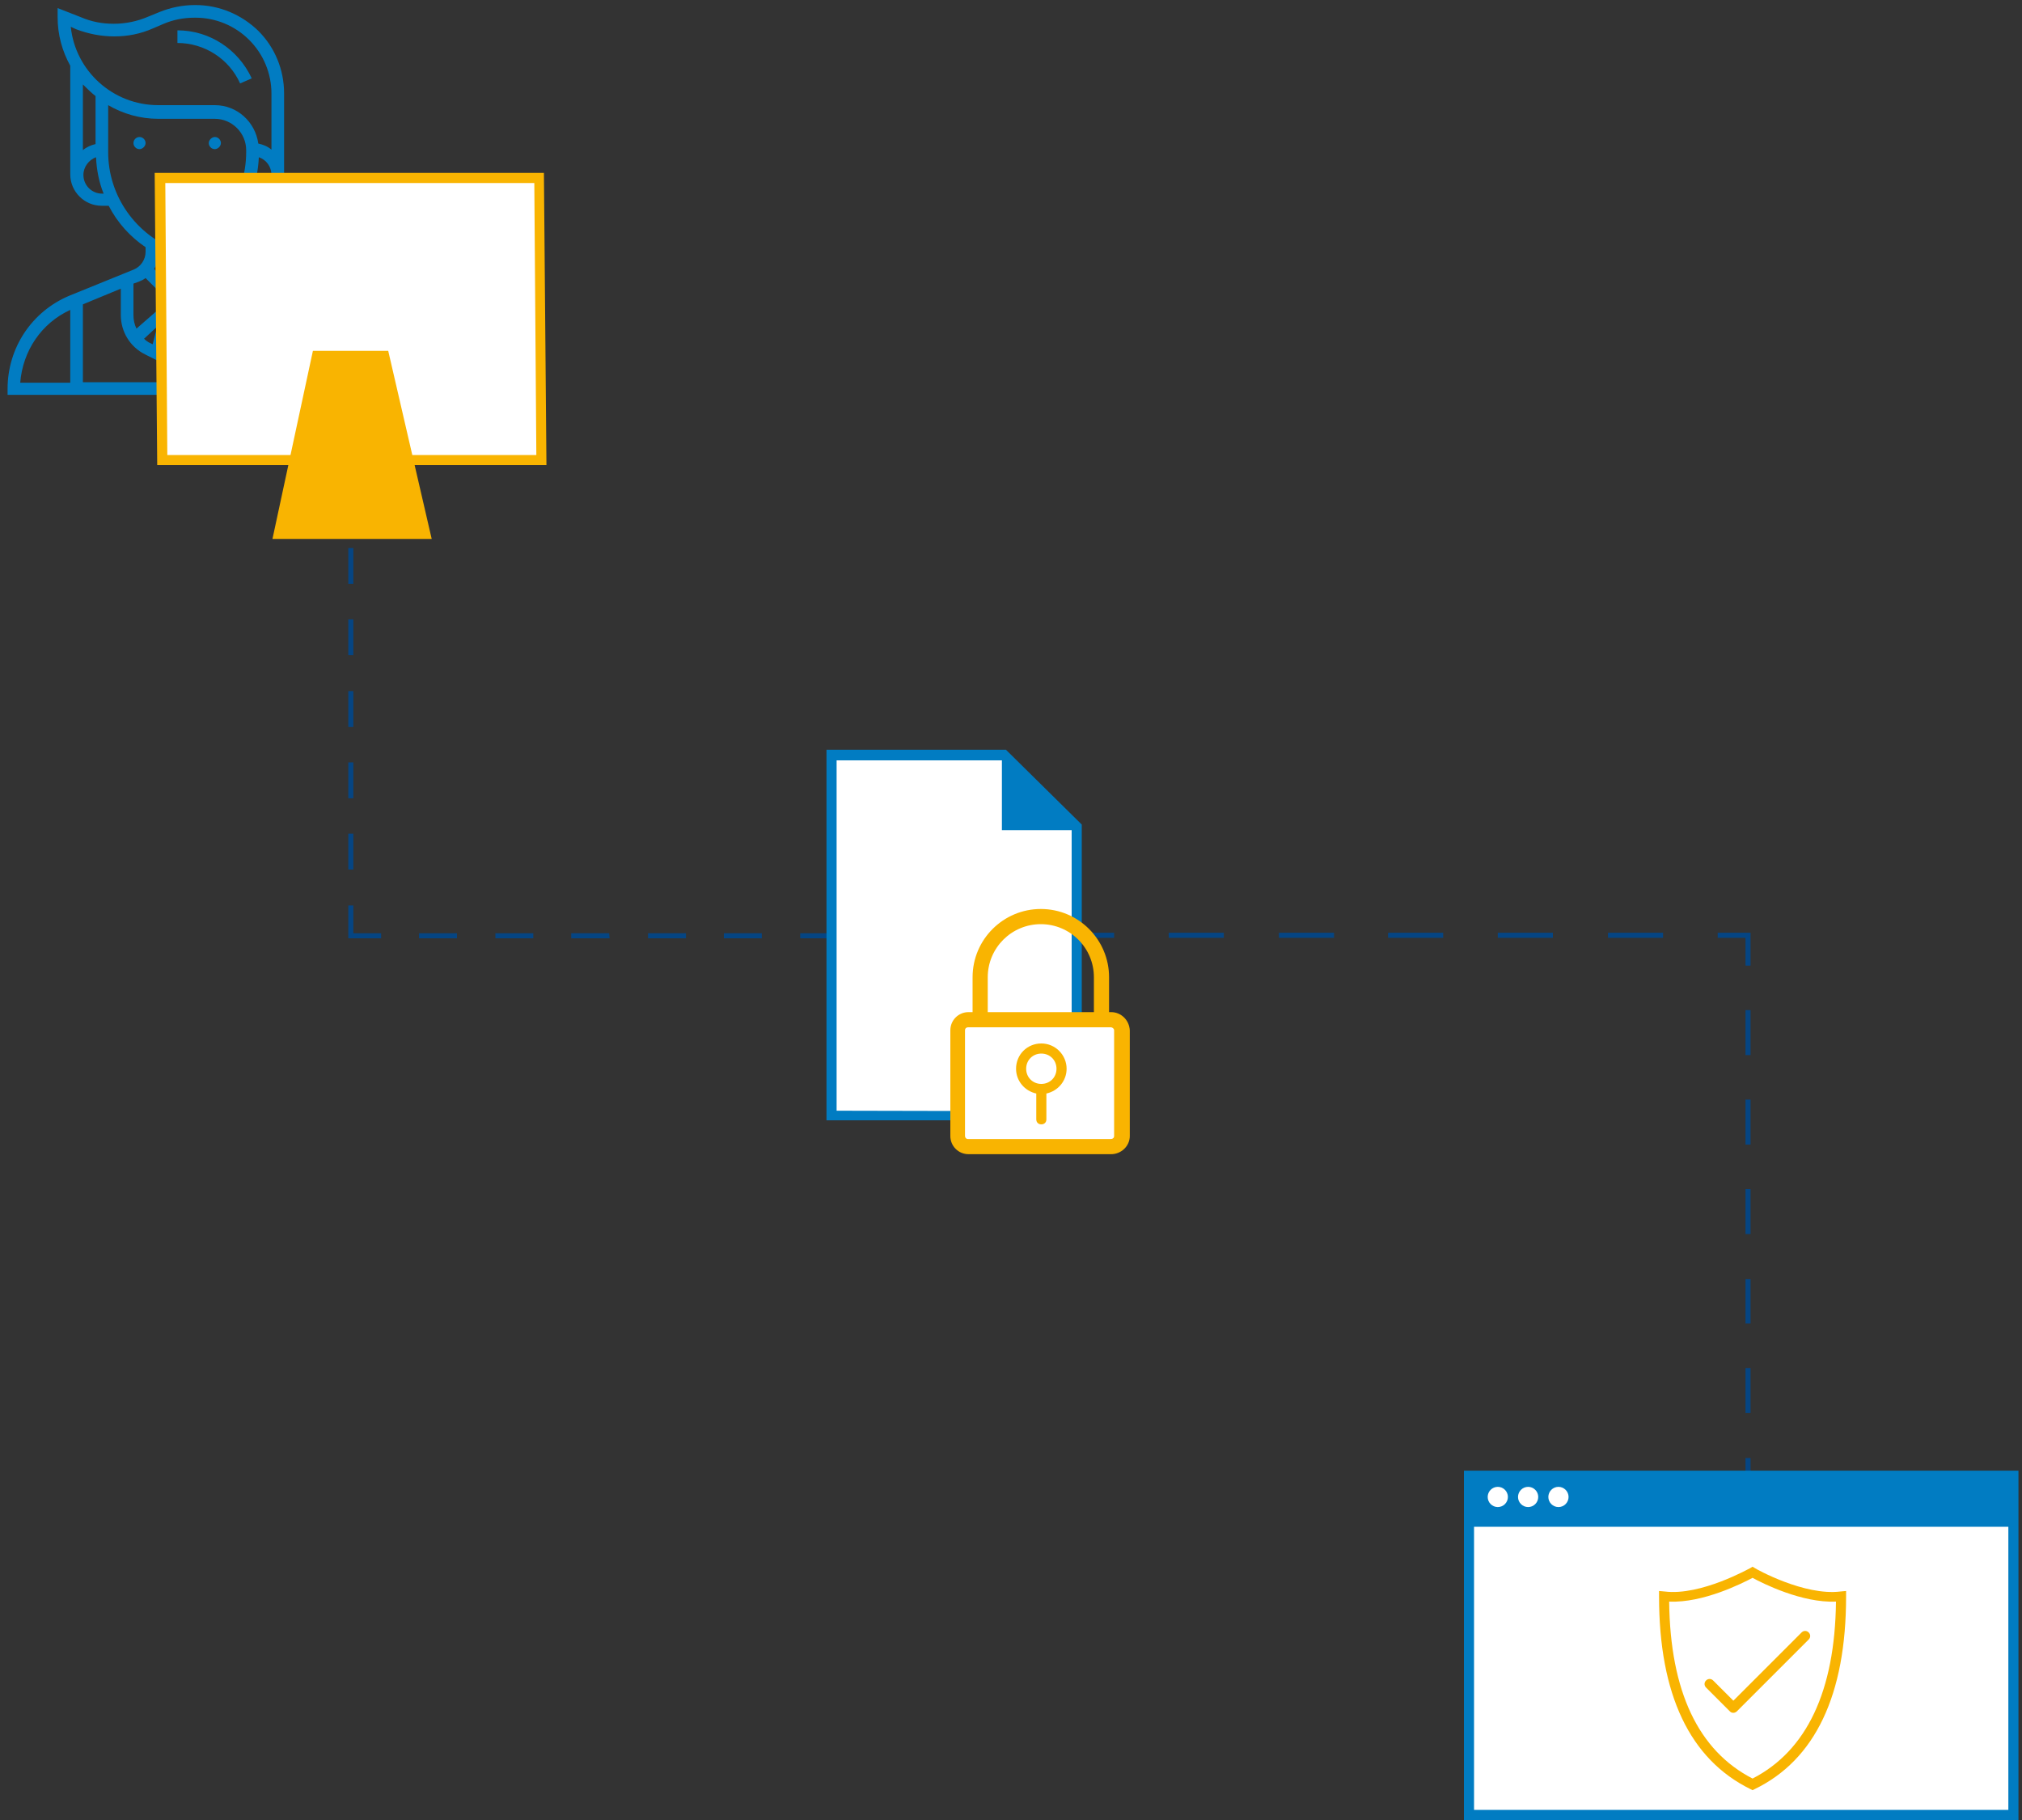 <?xml version="1.0" encoding="utf-8"?>
<!-- Generator: Adobe Illustrator 24.0.2, SVG Export Plug-In . SVG Version: 6.00 Build 0)  -->
<svg version="1.1" id="Ebene_1" xmlns="http://www.w3.org/2000/svg" xmlns:xlink="http://www.w3.org/1999/xlink" x="0px" y="0px"
	 viewBox="0 0 400 360" style="enable-background:new 0 0 400 360;" xml:space="preserve">
<rect x="0" y="0" width="400" height="360" fill="#333333" stroke="none"/>
<style type="text/css">
	.st0{fill:#FFFFFF;}
	.st1{fill:#054583;}
	.st2{fill:#017CC2;}
	.st3{fill:#F9B401;}
</style>
<g>
	<rect x="290.6" y="291.8" class="st0" width="107.9" height="67"/>
	<polygon class="st0" points="164.3,149.6 198.9,149.6 213,163.9 213,220.6 164.3,220.6 	"/>
	<path class="st1" d="M69.9,129.6h-1v-7.1h1V129.6z M69.9,115.5h-1v-7.1h1V115.5z"/>
	<path class="st1" d="M69.9,172h-1v-7.1h1V172z M69.9,157.9h-1v-7.1h1V157.9z M69.9,143.8h-1v-7.1h1V143.8z"/>
	<polygon class="st1" points="75.4,185.6 68.9,185.6 68.9,179.1 69.9,179.1 69.9,184.6 75.4,184.6 	"/>
	<path class="st1" d="M105.5,185.6H98v-1h7.5V185.6z M90.4,185.6h-7.5v-1h7.5V185.6z"/>
	<path class="st1" d="M150.7,185.6h-7.5v-1h7.5V185.6z M135.7,185.6h-7.5v-1h7.5V185.6z M120.6,185.6H113v-1h7.5L120.6,185.6
		L120.6,185.6z"/>
	<rect x="158.3" y="184.6" class="st1" width="6" height="1"/>
	<rect x="345.3" y="288.4" class="st1" width="1" height="6"/>
	<path class="st1" d="M346.3,279.5h-1v-8.9h1V279.5z M346.3,261.8h-1V253h1V261.8z"/>
	<path class="st1" d="M346.3,244.1h-1v-8.9h1V244.1z M346.3,226.4h-1v-8.9h1V226.4z M346.3,208.7h-1v-8.9h1V208.7z"/>
	<polygon class="st1" points="346.3,191 345.3,191 345.3,185.5 339.8,185.5 339.8,184.5 346.3,184.5 	"/>
	<path class="st1" d="M329,185.5h-10.9v-1H329V185.5z M307.2,185.5h-10.9v-1h10.9V185.5z"/>
	<path class="st1" d="M285.5,185.5h-10.9v-1h10.9V185.5z M263.8,185.5H253v-1h10.9v1H263.8z M242.1,185.5h-10.9v-1h10.9V185.5z"/>
	<rect x="214.4" y="184.5" class="st1" width="6" height="1"/>
	<path class="st2" d="M199,148.3h-35.5v73.3H214v-58.5L199,148.3z M165.5,219.7v-69.3h32.7l0,0v13.8H212v55.6L165.5,219.7
		L165.5,219.7z"/>
	<path class="st2" d="M27.6,27.1c0.7,0,1.2,0.6,1.2,1.2s-0.6,1.2-1.2,1.2c-0.7,0-1.2-0.6-1.2-1.2S26.9,27.1,27.6,27.1"/>
	<path class="st2" d="M42.5,27.1c0.7,0,1.2,0.6,1.2,1.2s-0.6,1.2-1.2,1.2c-0.7,0-1.2-0.6-1.2-1.2S41.9,27.1,42.5,27.1"/>
	<path class="st2" d="M47.5,16.5l2.3-1C47.1,9.7,41.4,6,35.1,6v2.5C40.4,8.5,45.3,11.6,47.5,16.5"/>
	<path class="st2" d="M56.4,58.6l-12.8-5.2c-1.4-0.6-2.3-1.9-2.3-3.5V49c3.1-2.1,5.6-4.9,7.3-8.2H50c3.4,0,6.2-2.8,6.2-6.2V18.5
		c0-4.7-1.8-9.1-5.1-12.4C47.8,2.9,43.4,1,38.7,1h-0.2c-2.4,0-4.8,0.5-7,1.4l-2.2,0.9c-2.1,0.9-4.4,1.4-6.8,1.4
		c-2.3,0-4.4-0.4-6.5-1.3l-4.6-1.8v1.8c0,3.5,0.9,6.7,2.5,9.6v21.5c0,3.4,2.8,6.2,6.2,6.2h1.4c1.7,3.3,4.2,6.1,7.3,8.2v0.9
		c0,1.5-0.9,2.9-2.3,3.5l-12.8,5.2C6.3,61.6,1.5,68.8,1.5,76.9v1.2h67.2v-1.2C68.7,68.8,63.8,61.6,56.4,58.6 M16.4,60.2l7.5-3.1v5.2
		c0,3.3,1.8,6.3,4.8,7.8l6.4,3.2l6.4-3.2c3-1.5,4.8-4.5,4.8-7.8v-5.2l7.5,3.1v15.4H16.4V60.2z M40.3,67.9L40,68.1l-1-3.5l2.7,2.4
		C41.3,67.3,40.9,67.6,40.3,67.9 M35.6,61.6l2.1,7.6l-2.6,1.3l-2.6-1.3l2.1-7.6l0.5-0.5L35.6,61.6z M30.2,68.1l-0.4-0.2
		c-0.5-0.2-0.9-0.5-1.3-0.9l2.6-2.4L30.2,68.1z M42.7,55.7l1.1,0.5v6.2c0,0.9-0.2,1.8-0.6,2.6l-6.3-5.5l4.5-4.5
		C41.8,55.2,42.2,55.5,42.7,55.7 M50,38.3h-0.3c0.9-2.3,1.4-4.7,1.5-7.2c1.5,0.5,2.5,1.9,2.5,3.5C53.7,36.7,52.1,38.3,50,38.3
		 M15.1,5.8c2.4,0.9,4.9,1.4,7.5,1.4c2.7,0,5.2-0.5,7.7-1.6l2.1-0.9c1.9-0.8,3.9-1.2,6.1-1.2h0.2c4,0,7.8,1.6,10.6,4.4
		s4.4,6.6,4.4,10.6v11.1c-0.7-0.6-1.6-1-2.6-1.2c-0.6-4.3-4.2-7.6-8.6-7.6H31.3c-9,0-16.4-6.8-17.3-15.5L15.1,5.8z M18.9,19v9.5
		c-0.9,0.2-1.8,0.6-2.5,1.2v-13C17.2,17.5,18,18.3,18.9,19 M20.2,38.3c-2.1,0-3.7-1.7-3.7-3.7c0-1.6,1.1-3,2.5-3.5
		c0.1,2.5,0.6,5,1.5,7.2H20.2z M21.4,30.1v-9.3c2.9,1.7,6.3,2.7,9.9,2.7h11.2c3.4,0,6.2,2.8,6.2,6.2v0.4c0,8.7-5.5,16.5-13.7,19.4
		C26.9,46.5,21.4,38.8,21.4,30.1 M34.7,52l0.4,0.1l0.4-0.1c1.2-0.4,2.3-0.9,3.4-1.4c0.1,0.9,0.4,1.8,0.8,2.6l-4.6,4.6l-4.6-4.6
		c0.5-0.8,0.8-1.7,0.8-2.6C32.4,51.1,33.5,51.6,34.7,52 M27.5,55.7c0.5-0.2,0.9-0.4,1.3-0.7l4.5,4.5L27,65c-0.4-0.8-0.6-1.7-0.6-2.7
		v-6.2L27.5,55.7z M13.9,61.3v14.4H4C4.5,69.4,8.2,63.9,13.9,61.3 M56.2,75.6V61.3c5.7,2.7,9.5,8.1,9.9,14.4L56.2,75.6L56.2,75.6z"
		/>
	<polygon class="st0" points="107.1,91 32.1,91 31.6,35.3 106.6,35.3 	"/>
	<path class="st3" d="M108.1,92h-77l-0.5-57.8h77L108.1,92z M33.1,90h73l-0.4-53.8h-73L33.1,90z"/>
	<polygon class="st3" points="61.9,69.4 53.9,106.6 85.4,106.6 76.8,69.4 	"/>
	<path class="st0" d="M219.8,201.7h-28.2c-1.2,0-2.2,1-2.2,2.1v20.9c0,1.2,1,2.1,2.2,2.1h28.2c1.2,0,2.1-1,2.1-2.1v-20.9
		C221.9,202.7,221,201.7,219.8,201.7"/>
	<path class="st3" d="M219.8,200.2h-0.4v-6.9c0-7.4-6-13.5-13.5-13.5c-7.4,0-13.5,6-13.5,13.5v6.9h-0.8c-2,0-3.6,1.6-3.6,3.6v20.9
		c0,2,1.6,3.6,3.6,3.6h28.2c2,0,3.7-1.6,3.7-3.6v-20.9C223.4,201.8,221.8,200.2,219.8,200.2z M195.4,193.3c0-5.8,4.7-10.5,10.5-10.5
		s10.5,4.7,10.5,10.5v6.9h-21V193.3z M220.4,224.7c0,0.4-0.3,0.6-0.7,0.6h-28.2c-0.4,0-0.6-0.3-0.6-0.6v-20.9c0-0.4,0.3-0.6,0.6-0.6
		h28.2c0.4,0,0.7,0.3,0.7,0.6V224.7z"/>
	<path class="st3" d="M206,206.4c-2.8,0-5,2.2-5,5c0,2.4,1.7,4.4,4,4.9v5.1c0,0.6,0.4,1,1,1s1-0.4,1-1v-5.1c2.3-0.5,4-2.5,4-4.9
		C211,208.7,208.8,206.4,206,206.4 M206,214.4c-1.7,0-3-1.3-3-3s1.3-3,3-3s3,1.3,3,3C209,213.1,207.7,214.4,206,214.4"/>
	<path class="st2" d="M399.3,360H289.6v-69.1h109.7V360z M291.6,358h105.7v-65.1H291.6V358z"/>
	<rect x="290.6" y="291.8" class="st2" width="107.9" height="10.2"/>
	<path class="st3" d="M346.7,354.1l-0.4-0.2c-12-5.9-18.1-18.7-18.1-38.1v-1.1l1.1,0.1c7.2,0.9,16.8-4.6,16.9-4.6l0.5-0.3l0.5,0.3
		c0.1,0.1,9.7,5.5,16.9,4.6l1.1-0.1v1.1c0,19.4-6.1,32.3-18.1,38.1L346.7,354.1z M330.2,316.8c0.2,17.8,5.8,29.5,16.5,35
		c10.7-5.5,16.3-17.3,16.5-35c-6.7,0.3-14.5-3.6-16.5-4.7C344.6,313.2,336.9,317.1,330.2,316.8z"/>
	<path class="st3" d="M342.9,338.8c-0.3,0-0.5-0.1-0.7-0.3l-4.7-4.7c-0.4-0.4-0.4-1,0-1.4s1-0.4,1.4,0l4,4l13.5-13.5
		c0.4-0.4,1-0.4,1.4,0s0.4,1,0,1.4l-14.2,14.2C343.4,338.7,343.1,338.8,342.9,338.8z"/>
	<path class="st0" d="M298.3,296.1c0,1.1-0.9,2-2,2s-2-0.9-2-2s0.9-2,2-2S298.3,295,298.3,296.1"/>
	<path class="st0" d="M304.3,296.1c0,1.1-0.9,2-2,2s-2-0.9-2-2s0.9-2,2-2S304.3,295,304.3,296.1"/>
	<path class="st0" d="M310.3,296.1c0,1.1-0.9,2-2,2s-2-0.9-2-2s0.9-2,2-2S310.3,295,310.3,296.1"/>
</g>
</svg>
